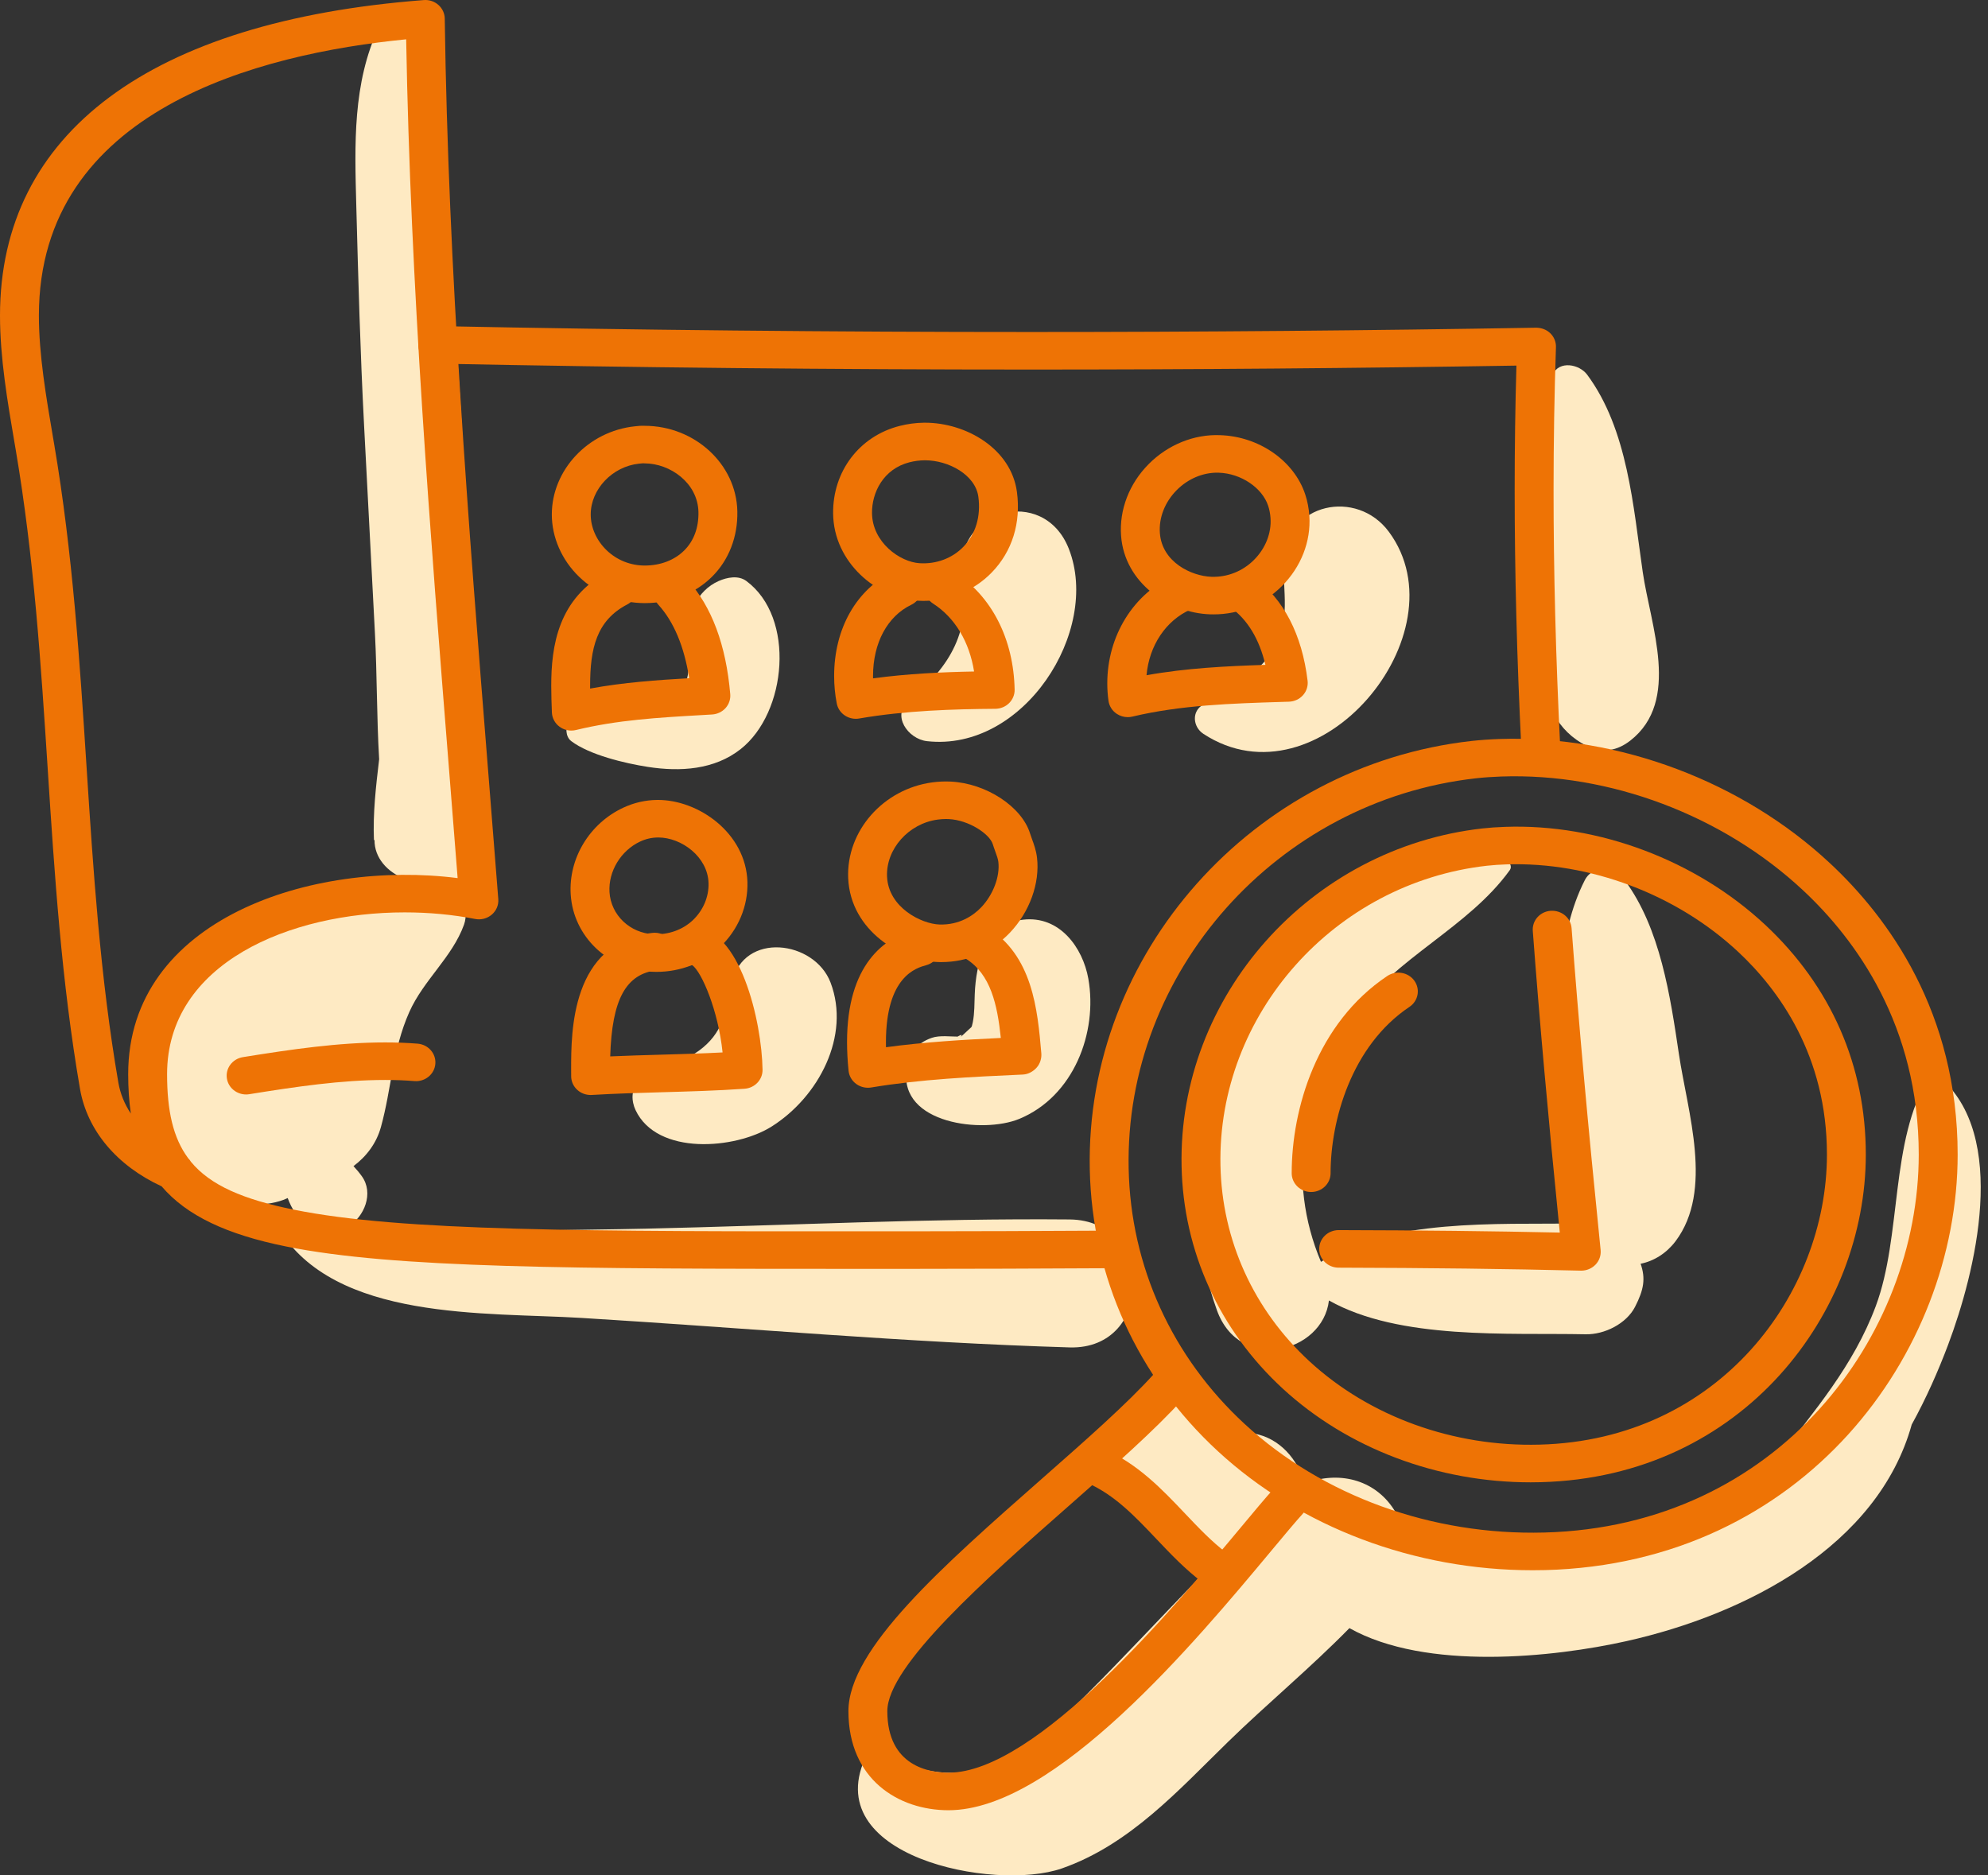 <svg width="106" height="100" viewBox="0 0 106 100" fill="none" xmlns="http://www.w3.org/2000/svg">
<rect x="0" y="0" width="106" height="100" fill="#333333" stroke="none"/>
<g clip-path="url(#clip0)">
<path d="M57.031 65.024C49.493 64.957 41.971 65.346 34.436 65.515C30.852 65.595 27.248 65.567 23.678 65.874C21.499 66.062 19.328 66.111 17.225 65.647C17.669 65.732 18.135 65.68 18.56 65.416C19.43 64.875 19.944 63.624 19.292 62.718C19.15 62.52 19 62.346 18.848 62.181C19.538 61.664 20.071 60.965 20.311 60.097C20.886 58.016 20.92 55.994 21.824 53.964C22.584 52.258 24.115 51.038 24.739 49.31C25.069 48.397 24.434 47.493 23.604 47.117C24.54 47.05 25.39 46.529 25.541 45.473C26.057 41.855 25.498 38.067 25.29 34.425C25.066 30.512 24.842 26.601 24.618 22.688C24.407 18.988 24.11 15.297 23.804 11.604C23.519 8.17 23.404 4.467 21.545 1.444C21.271 0.997 20.453 0.913 20.203 1.444C18.793 4.432 18.912 7.719 18.997 10.952C19.101 14.867 19.209 18.777 19.413 22.689C19.607 26.384 19.799 30.078 19.992 33.773C20.106 35.955 20.084 38.236 20.216 40.485C20.046 41.926 19.878 43.364 19.939 44.802C19.949 44.796 19.959 44.791 19.97 44.785C19.956 45.748 20.67 46.505 21.551 46.848C19.854 47.001 18.033 47.901 16.595 48.926C15.095 49.071 13.911 49.189 12.488 50.186C10.758 51.399 9.375 53.054 8.641 54.999C7.858 57.075 7.815 59.48 9.03 61.407C10.248 63.34 12.814 64.821 15.133 63.973C15.203 63.947 15.271 63.914 15.34 63.883C15.445 64.168 15.576 64.444 15.767 64.709C16.051 65.104 16.468 65.41 16.928 65.57C16.349 65.428 15.774 65.256 15.207 65.025C14.934 64.913 14.711 65.269 14.841 65.484C17.845 70.458 25.869 69.962 31.012 70.275C39.685 70.805 48.347 71.588 57.032 71.847C61.571 71.982 61.587 65.064 57.031 65.024Z" fill="#FEEAC3"/>
<path d="M89.52 56.21C89.061 53.133 88.533 49.499 86.628 46.934C86.134 46.269 84.946 46.063 84.501 46.934C83.015 49.843 83.053 53.644 83.113 56.83C83.165 59.54 82.765 62.799 84.067 65.242C79.84 65.291 74.04 64.966 70.434 67.285C68.582 62.902 69.393 58.069 72.168 54.197C74.429 51.041 78.29 49.468 80.505 46.393C80.635 46.213 80.504 45.936 80.292 45.887C75.464 44.781 70.266 49.348 67.65 52.793C63.967 57.643 62.838 64.158 64.884 69.859C66.1 73.248 70.532 72.158 70.859 69.344C74.627 71.466 80.452 71.06 84.539 71.147C85.553 71.169 86.72 70.583 87.181 69.683C87.653 68.764 87.75 68.171 87.478 67.386C88.194 67.244 88.867 66.816 89.343 66.181C91.375 63.473 89.983 59.314 89.52 56.21Z" fill="#FEEAC3"/>
<path d="M87.591 30.504C87.086 27.027 86.798 22.905 84.628 19.98C84.216 19.423 83.138 19.201 82.781 19.98C81.279 23.263 81.736 27.096 81.951 30.604C82.137 33.624 81.368 38.18 84.615 39.775C85.449 40.184 86.232 40.034 86.932 39.487C89.627 37.378 88.006 33.356 87.591 30.504Z" fill="#FEEAC3"/>
<path d="M39.795 30.98C39.365 30.661 38.763 30.788 38.323 30.98C37.156 31.489 36.602 32.823 36.572 33.992C36.553 34.754 37.037 36.174 36.271 36.697C35.914 36.941 35.286 36.856 34.881 36.877C34.263 36.909 33.657 36.997 33.051 37.122C32.044 37.331 30.849 37.523 30.318 38.457C30.144 38.764 30.143 39.279 30.46 39.519C31.433 40.254 33.318 40.702 34.54 40.892C36.267 41.161 38.094 41.05 39.497 39.94C41.955 37.998 42.429 32.932 39.795 30.98Z" fill="#FEEAC3"/>
<path d="M44.285 52.392C43.43 50.145 39.647 49.644 39.026 52.392C38.711 53.787 38.635 54.887 37.496 55.846C36.491 56.694 35.118 56.895 34.087 57.696C33.618 58.061 33.669 58.729 33.888 59.193C35.039 61.634 39.212 61.281 41.134 60.075C43.658 58.49 45.364 55.225 44.285 52.392Z" fill="#FEEAC3"/>
<path d="M58.03 52.187C57.736 50.528 56.499 48.815 54.556 49.039C52.529 49.271 52.04 51.371 51.974 53.005C51.953 53.511 51.967 54.008 51.871 54.503C51.839 54.668 51.808 54.755 51.798 54.764C50.788 55.695 51.517 55.049 51.176 55.212C51.111 55.243 51.078 55.262 51.064 55.274C50.72 55.278 50.108 55.195 49.694 55.336C48.831 55.63 48.453 56.217 48.339 57.056C47.947 59.935 52.418 60.455 54.339 59.665C57.251 58.468 58.538 55.053 58.03 52.187Z" fill="#FEEAC3"/>
<path d="M56.993 29.271C55.647 25.813 50.776 27.187 51.335 30.778C51.775 33.606 50.706 35.541 48.485 37.329C47.495 38.126 48.413 39.406 49.424 39.52C54.576 40.102 58.7 33.655 56.993 29.271Z" fill="#FEEAC3"/>
<path d="M74.059 28.362C72.343 26.038 68.615 26.827 68.46 29.827C68.37 31.557 68.87 33.089 67.865 34.686C67.027 36.016 65.518 36.818 64.166 37.563C63.521 37.919 63.598 38.758 64.166 39.131C70.287 43.137 78.048 33.767 74.059 28.362Z" fill="#FEEAC3"/>
<path d="M103.358 57.382C103.2 57.251 102.962 57.262 102.849 57.445C100.76 60.813 101.418 65.894 100.014 69.651C98.825 72.834 96.722 75.255 94.752 77.819C91.971 79.61 88.985 81.033 85.601 81.804C81.856 82.657 78.422 82.474 74.887 82.205C74.892 81.689 74.757 81.166 74.434 80.664C74.399 80.609 74.363 80.554 74.328 80.499C73.273 78.855 71.328 78.416 69.559 79.109C69.213 77.839 68.246 76.683 66.861 76.441C66.825 76.434 66.785 76.428 66.746 76.422C66.732 76.414 66.727 76.411 66.706 76.4C66.652 76.341 66.519 76.283 66.439 76.241C66.42 76.223 66.403 76.208 66.377 76.187C66.165 76.006 65.951 75.826 65.733 75.652C64.367 74.563 62.298 73.517 60.589 74.664C59.53 75.374 58.995 76.715 59.72 77.864C59.762 77.931 59.812 77.997 59.861 78.062C59.891 78.124 59.927 78.2 59.977 78.314C60.074 78.536 60.173 78.742 60.283 78.955C60.329 79.044 60.36 79.104 60.382 79.141C60.471 79.362 60.562 79.582 60.656 79.801C61.013 80.633 61.34 81.321 61.906 82.03C62.583 82.876 63.432 83.363 64.403 83.632C64.185 83.873 63.97 84.106 63.757 84.326C61.803 86.343 59.89 88.401 57.904 90.388C54.435 93.857 51.558 95.954 46.801 93.404C46.614 93.304 46.325 93.349 46.224 93.551C43.511 98.985 53.026 100.884 56.622 99.627C60.242 98.362 62.843 95.449 65.482 92.877C67.525 90.884 69.896 88.914 71.951 86.815C76.043 89.113 82.872 88.368 86.713 87.511C93.109 86.084 100.136 82.434 101.933 75.96C102.71 74.552 103.352 73.091 103.876 71.698C105.317 67.866 107.158 60.53 103.358 57.382Z" fill="#FEEAC3"/>
<path d="M82.154 40.886C81.604 40.886 81.146 40.469 81.119 39.933C80.879 35.051 80.762 30.536 80.762 26.131C80.762 23.882 80.793 21.655 80.856 19.495C72.294 19.635 63.594 19.705 54.979 19.705C44.436 19.705 33.783 19.599 23.319 19.39C22.746 19.378 22.292 18.921 22.304 18.368C22.315 17.822 22.777 17.387 23.34 17.387C23.348 17.387 23.355 17.387 23.362 17.388C33.813 17.597 44.451 17.703 54.98 17.703C63.948 17.703 73.008 17.626 81.908 17.474C82.197 17.476 82.466 17.578 82.665 17.773C82.865 17.969 82.972 18.234 82.963 18.509C82.879 20.973 82.836 23.537 82.836 26.131C82.836 30.505 82.952 34.989 83.191 39.838C83.218 40.39 82.777 40.86 82.205 40.886C82.187 40.886 82.171 40.886 82.154 40.886Z" fill="#EE7305"/>
<path d="M84.313 67.754C84.305 67.754 84.295 67.754 84.287 67.754C80.416 67.659 76.193 67.607 71.374 67.595C70.802 67.594 70.338 67.144 70.34 66.591C70.341 66.038 70.805 65.592 71.377 65.592C71.378 65.592 71.378 65.592 71.38 65.592C75.733 65.602 79.603 65.646 83.168 65.724C82.54 59.483 82.081 54.346 81.728 49.636C81.687 49.084 82.116 48.604 82.688 48.565C83.264 48.532 83.755 48.94 83.797 49.491C84.169 54.464 84.661 59.917 85.345 66.654C85.374 66.94 85.275 67.224 85.073 67.434C84.876 67.638 84.601 67.754 84.313 67.754Z" fill="#EE7305"/>
<path d="M45.992 67.659C30.478 67.659 21.025 67.631 15.257 66.466C12.108 65.83 9.957 64.829 8.618 63.258C6.228 62.156 4.647 60.274 4.266 58.062C3.277 52.333 2.904 46.571 2.544 41C2.185 35.459 1.815 29.731 0.84 23.994L0.777 23.626C0.395 21.387 0 19.071 0 16.827C0 7.094 8.024 1.12 22.595 0.004C22.883 -0.02 23.164 0.075 23.375 0.262C23.587 0.449 23.71 0.712 23.714 0.989C23.9 14.397 24.983 27.996 26.031 41.147C26.212 43.411 26.393 45.677 26.569 47.944C26.593 48.257 26.465 48.562 26.222 48.77C25.978 48.978 25.65 49.064 25.33 49.001C24.133 48.768 22.87 48.65 21.577 48.65C15.476 48.65 8.909 51.349 8.909 57.275C8.909 59.234 9.23 60.672 10.03 61.754C10.089 61.814 10.14 61.88 10.183 61.951C11.217 63.202 12.958 63.956 15.682 64.505C21.384 65.657 31.095 65.666 47.167 65.656H48.383C51.865 65.656 55.346 65.639 58.829 65.622L59.383 65.619C59.385 65.619 59.387 65.619 59.389 65.619C59.959 65.619 60.423 66.064 60.426 66.616C60.429 67.169 59.967 67.62 59.394 67.623L58.839 67.626C55.353 67.643 51.868 67.659 48.383 67.659H47.168C46.772 67.659 46.379 67.659 45.992 67.659ZM21.657 2.097C13.864 2.861 2.074 5.837 2.074 16.827C2.074 18.908 2.455 21.141 2.823 23.301L2.886 23.669C3.878 29.505 4.253 35.285 4.614 40.875C4.972 46.396 5.341 52.105 6.312 57.733C6.413 58.317 6.64 58.871 6.977 59.379C6.881 58.729 6.835 58.029 6.835 57.274C6.835 48.986 16.668 45.839 24.401 46.822C24.257 44.98 24.11 43.14 23.964 41.3C22.941 28.47 21.885 15.216 21.657 2.097Z" fill="#EE7305"/>
<path d="M13.121 58.359C12.624 58.359 12.184 58.012 12.1 57.522C12.005 56.976 12.387 56.46 12.952 56.369C15.525 55.955 18.04 55.584 20.54 55.584C21.137 55.584 21.718 55.606 22.265 55.65C22.836 55.695 23.26 56.18 23.212 56.731C23.165 57.282 22.666 57.693 22.093 57.646C21.603 57.606 21.08 57.586 20.54 57.586C18.199 57.586 15.776 57.945 13.293 58.345C13.236 58.354 13.178 58.359 13.121 58.359Z" fill="#EE7305"/>
<path d="M34.38 32.159C33.061 32.159 31.82 31.662 30.882 30.759C29.955 29.866 29.423 28.655 29.423 27.435C29.422 25.06 31.364 22.995 33.843 22.733C34.017 22.715 34.178 22.695 34.365 22.705C37.043 22.705 39.263 24.749 39.315 27.263C39.343 28.625 38.862 29.866 37.959 30.758C37.049 31.657 35.783 32.155 34.393 32.159C34.389 32.159 34.384 32.159 34.38 32.159ZM34.366 24.708C34.278 24.698 34.168 24.714 34.068 24.724C32.649 24.874 31.496 26.09 31.497 27.435C31.497 28.126 31.806 28.821 32.346 29.341C32.892 29.867 33.614 30.156 34.379 30.156C34.382 30.156 34.384 30.156 34.387 30.156C35.216 30.154 35.958 29.87 36.476 29.358C36.994 28.847 37.258 28.136 37.241 27.304C37.209 25.75 35.729 24.708 34.366 24.708Z" fill="#EE7305"/>
<path d="M30.463 38.956C30.241 38.956 30.022 38.887 29.841 38.755C29.591 38.574 29.439 38.293 29.427 37.991C29.409 37.522 29.392 37.045 29.392 36.572C29.392 34.474 29.74 31.883 32.458 30.47C32.962 30.207 33.591 30.39 33.863 30.877C34.134 31.364 33.945 31.971 33.441 32.233C31.801 33.087 31.465 34.584 31.465 36.572C31.465 36.62 31.465 36.668 31.465 36.716C33.246 36.387 35.017 36.264 36.747 36.163C36.48 34.471 35.93 33.157 35.106 32.248C34.729 31.832 34.772 31.199 35.203 30.834C35.634 30.47 36.289 30.512 36.667 30.929C37.948 32.343 38.712 34.391 38.937 37.016C38.959 37.285 38.87 37.551 38.687 37.755C38.505 37.958 38.245 38.082 37.966 38.098L37.418 38.13C35.105 38.263 32.919 38.389 30.716 38.925C30.633 38.946 30.548 38.956 30.463 38.956Z" fill="#EE7305"/>
<path d="M49.229 32.041C49.117 32.041 49.006 32.037 48.893 32.03C46.759 31.897 44.453 29.999 44.422 27.386C44.395 25.138 45.818 23.261 47.962 22.713C48.391 22.604 48.83 22.545 49.268 22.54C49.287 22.54 49.306 22.54 49.325 22.54C51.498 22.54 53.91 23.91 54.223 26.231C54.445 27.88 53.968 29.405 52.881 30.525C51.937 31.499 50.62 32.041 49.229 32.041ZM49.325 24.544C49.314 24.544 49.303 24.544 49.292 24.544C49.025 24.547 48.756 24.583 48.492 24.65C48.492 24.65 48.492 24.65 48.492 24.65C47.095 25.007 46.482 26.27 46.496 27.364C46.514 28.92 47.982 29.966 49.027 30.031C49.923 30.09 50.774 29.768 51.367 29.157C52.023 28.481 52.306 27.534 52.166 26.49C52.008 25.319 50.577 24.544 49.325 24.544Z" fill="#EE7305"/>
<path d="M45.634 38.328C45.144 38.328 44.709 37.991 44.616 37.51C44.523 37.031 44.476 36.539 44.476 36.048C44.476 33.51 45.667 31.419 47.661 30.456C48.173 30.209 48.797 30.41 49.053 30.904C49.309 31.399 49.101 32.001 48.589 32.248C47.312 32.864 46.55 34.285 46.55 36.048C46.55 36.089 46.55 36.13 46.551 36.171C48.393 35.923 50.245 35.837 51.938 35.806C51.687 34.225 50.918 32.935 49.753 32.185C49.276 31.878 49.148 31.256 49.465 30.796C49.782 30.336 50.425 30.21 50.903 30.518C52.88 31.791 54.046 34.072 54.1 36.774C54.105 37.042 53.999 37.3 53.806 37.492C53.613 37.684 53.348 37.793 53.071 37.795C50.862 37.811 48.272 37.886 45.817 38.311C45.757 38.322 45.695 38.328 45.634 38.328Z" fill="#EE7305"/>
<path d="M64.704 32.76C64.644 32.76 64.584 32.759 64.523 32.757C62.339 32.684 59.966 31.1 59.776 28.575C59.672 27.185 60.21 25.787 61.253 24.74C62.272 23.718 63.66 23.147 65.056 23.204C67.138 23.271 69.006 24.573 69.597 26.37C69.716 26.734 69.789 27.116 69.815 27.508C69.904 28.874 69.368 30.241 68.343 31.259C67.364 32.231 66.078 32.76 64.704 32.76ZM64.895 25.204C64.114 25.204 63.336 25.538 62.747 26.129C62.112 26.767 61.782 27.606 61.845 28.431C61.961 29.974 63.523 30.719 64.596 30.756C65.439 30.783 66.247 30.467 66.855 29.863C67.472 29.249 67.797 28.437 67.744 27.634C67.73 27.404 67.688 27.183 67.62 26.975C67.301 26.005 66.168 25.244 64.986 25.206C64.986 25.206 64.985 25.206 64.985 25.206C64.955 25.204 64.925 25.204 64.895 25.204Z" fill="#EE7305"/>
<path d="M60.133 38.24C59.927 38.24 59.723 38.18 59.55 38.066C59.306 37.907 59.145 37.654 59.105 37.372C59.062 37.065 59.04 36.751 59.04 36.44C59.04 33.895 60.448 31.633 62.627 30.676C63.149 30.448 63.764 30.67 64.001 31.173C64.237 31.677 64.007 32.27 63.486 32.499C62.165 33.079 61.272 34.427 61.133 36.005C63.253 35.622 65.385 35.52 67.471 35.451C67.142 34.071 66.52 33.043 65.616 32.389C65.158 32.057 65.065 31.429 65.409 30.986C65.753 30.544 66.403 30.455 66.861 30.786C68.437 31.928 69.426 33.835 69.721 36.3C69.754 36.578 69.666 36.857 69.476 37.069C69.287 37.281 69.014 37.407 68.725 37.416L68.338 37.428C65.698 37.51 62.969 37.594 60.381 38.21C60.299 38.23 60.216 38.24 60.133 38.24Z" fill="#EE7305"/>
<path d="M34.998 51.822C34.914 51.822 34.829 51.82 34.743 51.815C32.425 51.706 30.571 49.935 30.43 47.695C30.309 45.768 31.433 43.91 33.228 43.07C33.803 42.801 34.414 42.661 35.044 42.654C37.233 42.635 39.773 44.413 39.853 47.025C39.892 48.315 39.361 49.58 38.394 50.496C37.486 51.356 36.288 51.822 34.998 51.822ZM35.099 44.656C35.089 44.656 35.08 44.656 35.071 44.657C34.746 44.66 34.432 44.733 34.133 44.873C34.133 44.873 34.133 44.873 34.133 44.873C33.102 45.355 32.43 46.465 32.499 47.574C32.576 48.792 33.584 49.756 34.844 49.815C35.639 49.848 36.391 49.587 36.942 49.066C37.496 48.54 37.802 47.818 37.779 47.085C37.738 45.686 36.336 44.656 35.099 44.656Z" fill="#EE7305"/>
<path d="M31.492 58.387C31.23 58.387 30.977 58.292 30.785 58.118C30.576 57.931 30.457 57.669 30.455 57.394L30.453 57.008C30.453 54.991 30.453 50.266 34.779 49.744C35.131 49.703 35.465 49.835 35.684 50.074C35.779 49.878 35.94 49.712 36.156 49.607C36.395 49.49 36.654 49.431 36.924 49.431C39.457 49.431 40.623 54.471 40.659 57.042C40.666 57.573 40.245 58.017 39.697 58.055C38.225 58.158 36.74 58.199 35.304 58.24C34.073 58.275 32.8 58.312 31.556 58.385C31.534 58.386 31.513 58.387 31.492 58.387ZM35.845 51.166C35.698 51.465 35.401 51.687 35.036 51.731C33.373 51.932 32.629 53.278 32.537 56.329C33.447 56.289 34.355 56.263 35.242 56.238C36.322 56.207 37.429 56.176 38.528 56.118C38.296 53.887 37.424 51.84 36.911 51.463C36.525 51.572 36.108 51.454 35.845 51.166Z" fill="#EE7305"/>
<path d="M50.192 51.301C50.14 51.301 50.088 51.3 50.036 51.299C48.095 51.242 45.344 49.653 45.225 46.82C45.121 44.314 47.088 42.074 49.704 41.719C50.038 41.673 50.375 41.66 50.702 41.676C52.582 41.769 54.476 43.008 54.922 44.44C54.952 44.536 54.987 44.633 55.023 44.732C55.129 45.023 55.249 45.353 55.293 45.73C55.454 47.094 54.899 48.63 53.844 49.737C52.879 50.749 51.587 51.301 50.192 51.301ZM50.436 43.672C50.29 43.672 50.143 43.683 49.994 43.703C49.994 43.703 49.993 43.703 49.992 43.703C48.445 43.913 47.236 45.275 47.297 46.739C47.366 48.389 49.13 49.268 50.099 49.297C51.164 49.327 51.903 48.816 52.318 48.38C52.957 47.709 53.324 46.735 53.232 45.956C53.215 45.803 53.142 45.605 53.066 45.395C53.02 45.267 52.974 45.141 52.936 45.016C52.761 44.456 51.647 43.728 50.594 43.676C50.542 43.674 50.489 43.672 50.436 43.672Z" fill="#EE7305"/>
<path d="M46.278 58.001C46.053 58.001 45.832 57.93 45.65 57.796C45.421 57.628 45.274 57.375 45.246 57.098C45.192 56.569 45.164 56.054 45.164 55.571C45.164 51.419 47.152 49.999 48.819 49.539C49.369 49.388 49.943 49.695 50.101 50.227C50.258 50.759 49.939 51.313 49.389 51.465C48.856 51.611 47.238 52.058 47.238 55.571C47.238 55.659 47.239 55.75 47.241 55.841C49.296 55.562 51.352 55.441 53.364 55.346C53.178 53.58 52.828 51.937 51.484 51.111C51.001 50.814 50.858 50.195 51.166 49.728C51.473 49.261 52.114 49.124 52.597 49.42C55.069 50.939 55.321 53.835 55.523 56.161C55.547 56.432 55.457 56.726 55.271 56.931C55.086 57.135 54.824 57.284 54.543 57.297C51.844 57.419 49.111 57.544 46.453 57.987C46.396 57.996 46.337 58.001 46.278 58.001Z" fill="#EE7305"/>
<path d="M81.718 83.729C75.418 83.729 69.337 81.437 64.941 77.385C60.652 73.432 58.225 68.095 58.107 62.358C57.865 50.855 66.803 40.819 78.454 39.511L78.454 39.511C78.932 39.458 79.432 39.422 79.981 39.404C86.329 39.198 92.899 41.667 97.574 46.029C100.681 48.926 104.383 53.974 104.382 61.568C104.38 72.176 96.154 83.362 82.393 83.721C82.168 83.727 81.943 83.729 81.718 83.729ZM78.693 41.501C68.092 42.691 59.96 51.835 60.18 62.318C60.287 67.518 62.487 72.354 66.372 75.936C70.528 79.766 76.344 81.877 82.337 81.718C94.835 81.393 102.305 71.217 102.307 61.567C102.308 54.677 98.95 50.098 96.133 47.469C91.853 43.477 85.85 41.205 80.053 41.405C79.561 41.423 79.116 41.453 78.693 41.501Z" fill="#EE7305"/>
<path d="M81.612 79.041C76.649 79.041 71.858 77.234 68.393 74.041C65.009 70.923 63.095 66.712 63.002 62.186C62.811 53.118 69.858 45.206 79.044 44.174C79.045 44.174 79.045 44.174 79.045 44.174C79.425 44.132 79.82 44.104 80.252 44.09C85.238 43.913 90.432 45.872 94.115 49.309C97.629 52.587 99.486 56.825 99.485 61.566C99.484 69.931 92.996 78.752 82.144 79.034C81.967 79.038 81.789 79.041 81.612 79.041ZM79.284 46.163C71.147 47.077 64.906 54.097 65.075 62.146C65.157 66.135 66.844 69.844 69.824 72.591C73.016 75.533 77.491 77.156 82.088 77.031C91.678 76.782 97.41 68.972 97.412 61.565C97.413 56.279 94.836 52.766 92.675 50.75C89.387 47.683 84.765 45.944 80.324 46.091C79.975 46.103 79.628 46.125 79.284 46.163Z" fill="#EE7305"/>
<path d="M50.574 96.526C47.918 96.526 45.238 94.892 45.238 91.24C45.238 87.93 50.246 83.522 55.547 78.855C57.888 76.794 60.1 74.848 61.54 73.249C61.915 72.832 62.57 72.787 63.002 73.15C63.435 73.513 63.48 74.146 63.104 74.563C61.585 76.251 59.331 78.235 56.944 80.336C52.653 84.113 47.312 88.814 47.312 91.24C47.312 94.204 49.593 94.523 50.574 94.523C55.258 94.523 62.627 85.683 66.169 81.435C66.897 80.561 67.473 79.871 67.906 79.393C68.282 78.976 68.938 78.934 69.369 79.299C69.8 79.663 69.844 80.296 69.467 80.712C69.062 81.159 68.47 81.869 67.784 82.692C63.754 87.527 56.251 96.526 50.574 96.526Z" fill="#EE7305"/>
<path d="M64.769 84.6C64.547 84.6 64.323 84.532 64.134 84.389C63.209 83.695 62.419 82.863 61.656 82.058C60.512 80.851 59.431 79.711 57.977 79.073C57.455 78.844 57.225 78.25 57.461 77.747C57.699 77.243 58.313 77.022 58.834 77.249C60.674 78.057 61.951 79.403 63.185 80.704C63.923 81.482 64.62 82.217 65.406 82.808C65.858 83.148 65.94 83.777 65.588 84.214C65.384 84.467 65.078 84.6 64.769 84.6Z" fill="#EE7305"/>
<path d="M69.91 63.56C69.337 63.56 68.873 63.111 68.873 62.558C68.873 59.122 70.212 54.555 73.97 52.042C74.442 51.727 75.087 51.84 75.414 52.295C75.74 52.75 75.622 53.374 75.151 53.689C72.048 55.764 70.947 59.764 70.947 62.558C70.947 63.111 70.483 63.56 69.91 63.56Z" fill="#EE7305"/>
</g>
<defs>
<clipPath id="clip0">
<rect width="105.612" height="100" fill="white"/>
</clipPath>
</defs>
</svg>
